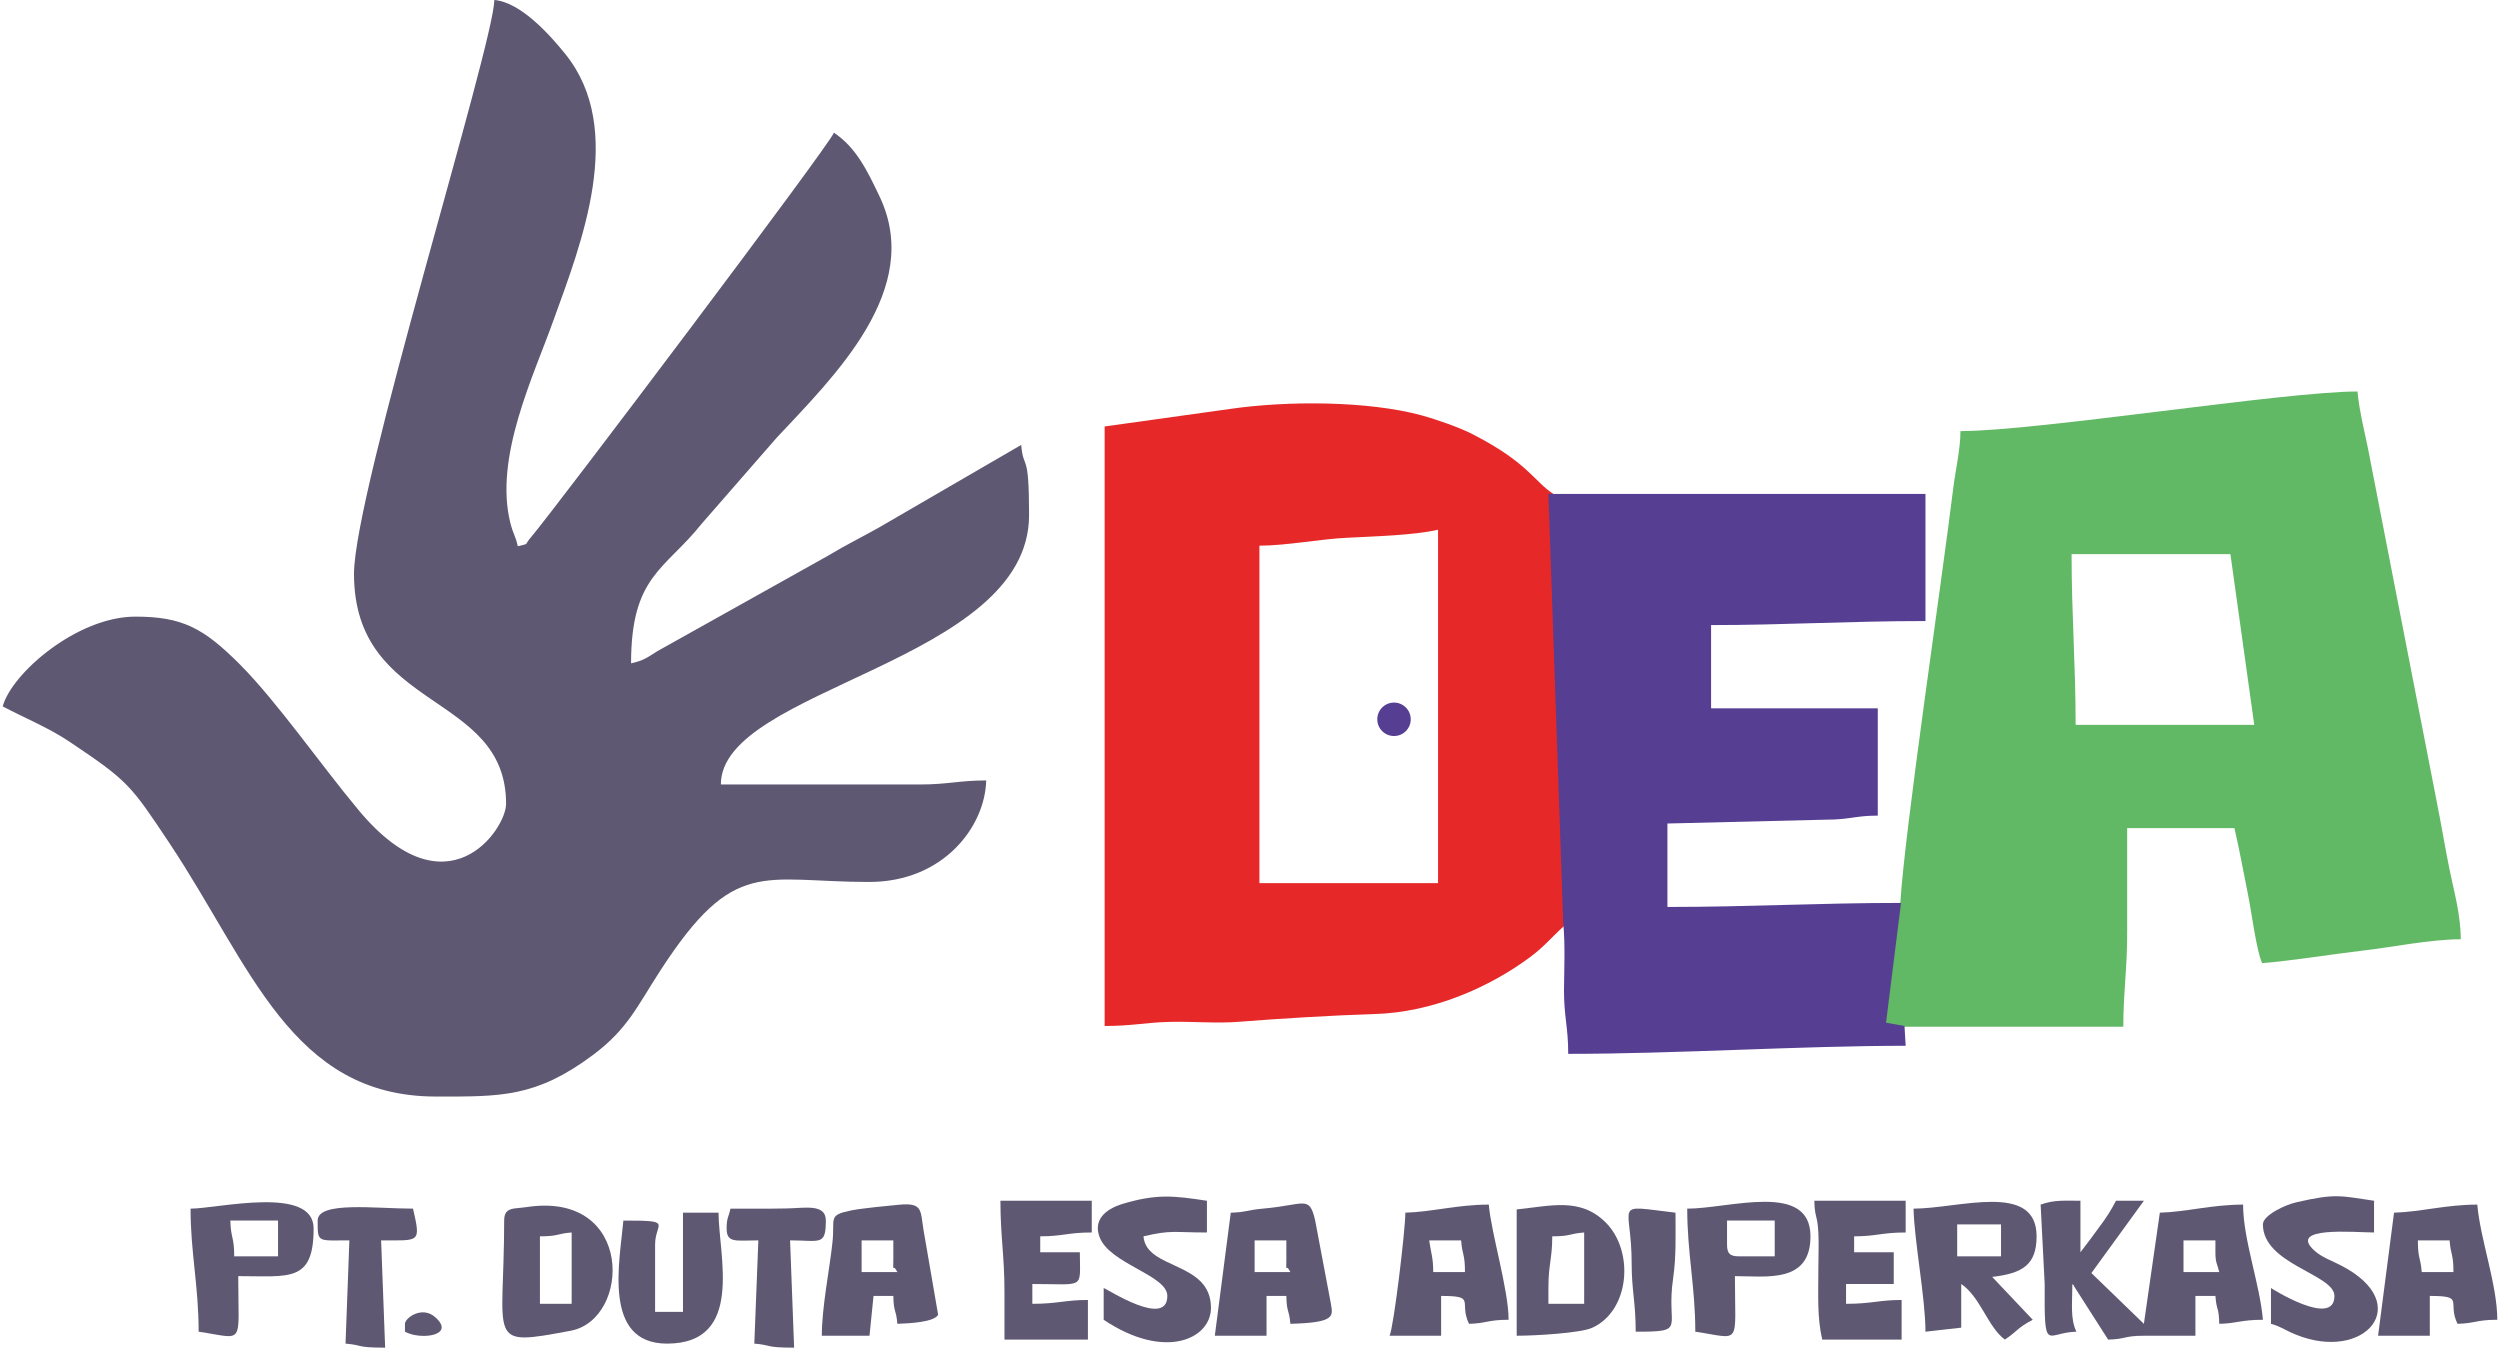 <?xml version="1.0" encoding="UTF-8"?>
<!DOCTYPE svg PUBLIC "-//W3C//DTD SVG 1.1//EN" "http://www.w3.org/Graphics/SVG/1.1/DTD/svg11.dtd">
<!-- Creator: CorelDRAW -->
<svg xmlns="http://www.w3.org/2000/svg" xml:space="preserve" width="512px" height="276px" version="1.1" style="shape-rendering:geometricPrecision; text-rendering:geometricPrecision; image-rendering:optimizeQuality; fill-rule:evenodd; clip-rule:evenodd"
viewBox="0 0 129.74 70.09"
 xmlns:xlink="http://www.w3.org/1999/xlink"
 xmlns:xodm="http://www.corel.com/coreldraw/odm/2003">
 <defs>
  <style type="text/css">
   <![CDATA[
    .fil3 {fill:#563E92}
    .fil0 {fill:#5E5872}
    .fil1 {fill:#62B965}
    .fil2 {fill:#E62928}
   ]]>
  </style>
 </defs>
 <g id="Layer_x0020_1">
  <path class="fil0" d="M18.27 29.84c0,7.2 7.91,6.11 7.91,11.97 0,1.31 -3.06,5.84 -7.65,0.35 -1.98,-2.37 -4.24,-5.64 -6.2,-7.61 -1.88,-1.88 -2.98,-2.48 -5.43,-2.48 -3.03,0 -6.44,2.95 -6.9,4.67 1.16,0.61 2.39,1.11 3.45,1.82 3.09,2.07 3.19,2.24 5.24,5.32 4.21,6.33 6.32,13.15 13.84,13.15 3.34,0 5.18,0.07 8.18,-2.17 1.81,-1.36 2.28,-2.52 3.51,-4.41 3.84,-5.91 5.29,-4.58 10.84,-4.58 3.86,0 6.03,-2.87 6.09,-5.28 -1.42,0 -1.98,0.21 -3.45,0.21l-10.35 0c0,-5.04 16.03,-6.33 16.03,-14.01 0,-3.43 -0.29,-2.27 -0.41,-3.65l-7.44 4.32c-0.93,0.52 -1.71,0.9 -2.62,1.45l-8.85 4.95c-0.53,0.33 -0.71,0.49 -1.38,0.64 0,-4.56 1.75,-4.85 3.68,-7.27l3.88 -4.45c2.99,-3.2 7.68,-7.73 5.36,-12.57 -0.64,-1.35 -1.22,-2.54 -2.37,-3.31 -0.14,0.53 -14.56,19.64 -15.73,21.01 -0.43,0.49 -0.05,0.33 -0.71,0.5 -0.14,-0.61 -0.23,-0.59 -0.39,-1.22 -0.85,-3.41 1.21,-7.63 2.24,-10.52 1.44,-3.99 3.8,-9.92 0.62,-13.86 -0.74,-0.92 -2.29,-2.69 -3.69,-2.81 -0.05,2.39 -7.3,25.59 -7.3,29.84z"/>
  <g id="_105553152687424">
   <path class="fil0" d="M113.42 64.51l1.66 0 0 0.62c0,0.56 0.09,0.57 0.2,1.03l-1.86 0 0 -1.65zm-7.43 -1.86l0.21 4.13c-0.02,3.69 0.06,2.51 1.65,2.48 -0.33,-0.68 -0.21,-1.5 -0.21,-2.48 0.03,0.04 0.08,0.05 0.09,0.12l1.77 2.77c0.93,-0.02 0.82,-0.2 1.86,-0.2l2.68 0 0 -2.07 1.04 0c0.06,0.8 0.18,0.54 0.2,1.45 0.9,-0.02 1.13,-0.21 2.27,-0.21 -0.15,-1.83 -1.03,-4.17 -1.03,-5.99 -1.63,0 -2.94,0.38 -4.33,0.42l-0.83 5.78 -2.73 -2.64 2.73 -3.76 -1.45 0c-0.3,0.56 -0.48,0.85 -0.88,1.38 -0.21,0.29 -0.21,0.28 -0.44,0.6l-0.53 0.7 0 -2.68c-0.75,0 -1.38,-0.06 -2.07,0.2z"/>
   <path class="fil0" d="M101.65 63.68l2.28 0 0 1.66 -2.28 0 0 -1.66zm-2.27 -0.82c0.04,1.71 0.62,4.66 0.62,6.4l1.86 -0.21 0 -2.27c0.99,0.66 1.39,2.25 2.27,2.89 0.65,-0.43 0.63,-0.6 1.45,-1.03l-2.11 -2.23c1.58,-0.18 2.31,-0.63 2.31,-2.11 0,-2.86 -4.06,-1.44 -6.4,-1.44z"/>
   <path class="fil0" d="M125.61 64.51l1.65 0c0.06,0.8 0.2,0.67 0.2,1.65l-1.65 0c-0.06,-0.79 -0.2,-0.66 -0.2,-1.65zm-1.24 -1.44l-0.83 6.4 2.69 0 0 -2.07c1.85,0 0.89,0.3 1.44,1.45 0.91,-0.02 0.97,-0.21 2.07,-0.21 0,-1.82 -0.88,-4.16 -1.04,-5.99 -1.63,0 -2.94,0.38 -4.33,0.42z"/>
   <path class="fil0" d="M44.67 64.51l1.65 0 0 1.03c0,0.79 -0.06,0.08 0.21,0.62l-1.86 0 0 -1.65zm-2.07 4.96l2.48 0 0.21 -2.07 1.03 0c0.02,0.91 0.14,0.64 0.21,1.45 0.64,-0.02 1.92,-0.09 2.12,-0.47l-0.76 -4.41c-0.17,-1.03 -0.02,-1.44 -1.31,-1.31 -0.43,0.04 -1.89,0.18 -2.44,0.29 -1.26,0.26 -0.84,0.39 -0.99,1.7 -0.14,1.33 -0.55,3.34 -0.55,4.82z"/>
   <path class="fil0" d="M65.11 64.51l1.65 0 0 1.03c0,0.79 -0.06,0.08 0.21,0.62l-1.86 0 0 -1.65zm-1.24 -1.44l-0.83 6.4 2.69 0 0 -2.07 1.03 0c0.02,0.91 0.14,0.64 0.21,1.45 2.35,-0.06 2.21,-0.4 2.11,-1.03l-0.83 -4.39c-0.31,-1.28 -0.53,-0.76 -2.72,-0.57 -0.86,0.08 -0.86,0.19 -1.66,0.21z"/>
   <path class="fil0" d="M74.19 64.51l1.66 0c0.06,0.8 0.2,0.67 0.2,1.65l-1.65 0c0,-0.77 -0.12,-0.99 -0.21,-1.65zm-1.24 -1.44c0,0.89 -0.6,5.92 -0.82,6.4l2.68 0 0 -2.07c1.86,0 0.9,0.3 1.45,1.45 0.91,-0.02 0.96,-0.21 2.06,-0.21 0,-1.56 -0.91,-4.52 -1.03,-5.99 -1.63,0 -2.94,0.38 -4.34,0.42z"/>
   <path class="fil0" d="M27.94 64.3c0.99,0 0.86,-0.14 1.65,-0.2l0 3.71 -1.65 0 0 -3.51zm-1.86 -0.82c0,6.33 -1,6.57 3.46,5.73 3.14,-0.59 3.31,-7.29 -2.3,-6.43 -0.66,0.1 -1.16,-0.02 -1.16,0.7z"/>
   <path class="fil0" d="M60.57 67.4c0,1.69 -3.12,-0.36 -3.31,-0.41l0 1.65c3.18,2.13 5.58,1 5.58,-0.62 0,-2.44 -3.37,-1.96 -3.51,-3.72 1.46,-0.34 1.55,-0.2 3.3,-0.2l0 -1.65c-1.72,-0.26 -2.6,-0.37 -4.38,0.16 -0.95,0.29 -1.52,0.86 -1.21,1.71 0.5,1.41 3.53,1.99 3.53,3.08z"/>
   <path class="fil0" d="M80.39 66.99c0,-1.26 0.2,-1.51 0.2,-2.69 0.99,0 0.86,-0.14 1.66,-0.2l0 3.71 -1.86 0 0 -0.82zm-1.65 -4.09l0 6.57c0.99,0 3.32,-0.14 3.92,-0.41 1.97,-0.89 2.2,-3.98 0.72,-5.47 -1.33,-1.33 -2.85,-0.87 -4.64,-0.69z"/>
   <path class="fil0" d="M117.55 63.68c0,2.08 3.72,2.59 3.72,3.72 0,1.69 -3.3,-0.41 -3.3,-0.41l0 1.86c0.52,0.14 0.68,0.31 1.29,0.56 3.58,1.46 6.23,-1.59 2.36,-3.59 -0.48,-0.25 -1,-0.43 -1.36,-0.75 -1.51,-1.32 2.08,-0.97 3.07,-0.97l0 -1.65c-1.77,-0.26 -1.99,-0.39 -4.04,0.08 -0.58,0.13 -1.74,0.67 -1.74,1.15z"/>
   <path class="fil0" d="M52.1 67.19l0 2.48 4.34 0 0 -2.06c-1.19,0 -1.57,0.2 -2.89,0.2l0 -1.03c2.79,0 2.47,0.3 2.47,-1.65l-2.06 0 0 -0.83c1.18,0 1.43,-0.2 2.68,-0.2l0 -1.65 -4.75 0c0,1.84 0.21,2.87 0.21,4.74z"/>
   <path class="fil0" d="M94.63 69.67l4.13 0 0 -2.06c-1.18,0 -1.56,0.2 -2.89,0.2l0 -1.03 2.48 0 0 -1.65 -2.06 0 0 -0.83c1.17,0 1.42,-0.2 2.68,-0.2l0 -1.65 -4.75 0c0.02,0.89 0.16,0.73 0.21,1.65 0.03,0.58 0,1.26 0,1.86 0,1.46 -0.07,2.52 0.2,3.71z"/>
   <path class="fil0" d="M35.38 68.23l-1.45 0 0 -3.51c0,-1.14 1,-1.24 -1.65,-1.24 -0.18,2.09 -1.11,6.4 2.27,6.4 4.05,0 2.68,-4.61 2.68,-6.81l-1.85 0 0 5.16z"/>
   <path class="fil0" d="M11.84 63.48l2.48 0 0 1.86 -2.28 0c0,-1.04 -0.18,-0.93 -0.2,-1.86zm-2.07 -0.62c0,2.29 0.42,4.01 0.42,6.4 2.43,0.36 2.06,0.79 2.06,-2.89 2.66,0 3.92,0.34 3.92,-2.48 0,-2.26 -5,-1.03 -6.4,-1.03z"/>
   <path class="fil0" d="M89.68 64.72l0 -1.24 2.48 0 0 1.86 -1.86 0c-0.48,0 -0.62,-0.15 -0.62,-0.62zm-2.07 -1.86c0,2.33 0.42,4.07 0.42,6.4 2.43,0.36 2.06,0.79 2.06,-2.89 1.65,0 3.93,0.39 3.93,-2.07 0,-2.87 -4.22,-1.44 -6.41,-1.44z"/>
   <path class="fil0" d="M16.38 63.48c0,1.17 -0.02,1.03 1.65,1.03l-0.2 5.37c0.9,0.07 0.5,0.21 2.06,0.21l-0.21 -5.58c2.02,0 2.07,0.15 1.66,-1.65 -1.94,0 -4.96,-0.4 -4.96,0.62z"/>
   <path class="fil0" d="M37.65 63.89c0,0.78 0.48,0.62 1.65,0.62l-0.21 5.37c0.91,0.07 0.51,0.21 2.07,0.21l-0.21 -5.58c1.56,0 1.86,0.3 1.86,-1.03 0,-0.9 -1.11,-0.64 -2.06,-0.63 -0.97,0.02 -1.93,0.01 -2.9,0.01 -0.1,0.46 -0.2,0.47 -0.2,1.03z"/>
   <path class="fil0" d="M84.93 69.26c2.74,0 1.55,-0.15 1.95,-2.8 0.16,-1.12 0.12,-2.2 0.12,-3.39 -3.37,-0.4 -2.27,-0.57 -2.28,2.68 0,1.34 0.21,2 0.21,3.51z"/>
   <path class="fil0" d="M20.92 68.85l0 0.41c0.81,0.45 2.66,0.21 1.58,-0.75 -0.69,-0.62 -1.58,0.04 -1.58,0.34z"/>
  </g>
  <g id="_105553152627392">
   <path class="fil1" d="M107.6 28.82l8.26 0 1.24 8.88 -9.29 0c0,-3.21 -0.21,-5.68 -0.21,-8.88zm-8.91 18.17l-0.78 6.24 0.96 0.17 11.42 0c0,-1.89 0.21,-3.01 0.2,-4.96 0,-1.79 0,-3.58 0,-5.37l5.58 0c0.26,1.13 0.45,2.18 0.7,3.43 0.19,0.93 0.45,2.98 0.74,3.59 1.63,-0.13 3.45,-0.44 5.15,-0.64 1.53,-0.17 3.59,-0.6 5.18,-0.6 0,-1.28 -0.36,-2.53 -0.57,-3.56 -0.26,-1.28 -0.44,-2.41 -0.69,-3.65l-3.43 -17.62c-0.22,-1.24 -0.59,-2.57 -0.68,-3.66 -3.78,0 -16.66,2.06 -20.65,2.06 0,0.95 -0.27,2.1 -0.37,2.93 -0.6,4.91 -2.53,17.82 -2.76,21.64z"/>
   <path class="fil2" d="M65.36 28.38c1.39,0 3.2,-0.35 4.54,-0.41 1.5,-0.08 3.5,-0.13 4.75,-0.42l0 18.38 -9.29 0 0 -17.55zm16.05 19.61l-0.76 -22.3c-1.03,-0.67 -1.29,-1.6 -4.15,-3.08 -0.7,-0.37 -1.95,-0.8 -2.71,-1.01 -2.78,-0.75 -6.94,-0.77 -9.97,-0.33l-6.51 0.91 0 31.18c1.42,0 2.14,-0.18 3.29,-0.21 1.19,-0.04 2.55,0.09 3.72,-0.01 2.02,-0.16 4.94,-0.34 7.03,-0.4 3.01,-0.09 5.96,-1.37 8.14,-3 0.83,-0.63 1.2,-1.17 1.92,-1.75z"/>
   <path class="fil3" d="M81.16 47.99c0.11,1.16 0.05,2.35 0.04,3.52 0,1.4 0.22,1.88 0.22,3.3 5.62,0 12.09,-0.42 17.55,-0.42l-0.06 -1.03 -0.96 -0.17 0.78 -6.23c-4.28,0 -7.86,0.21 -12.15,0.21l0 -4.34 8.26 -0.2c1.25,0 1.5,-0.21 2.68,-0.21l0 -5.58 -8.67 0 0 -4.33c3.83,0 7.18,-0.21 11.15,-0.21l0 -6.61 -19.61 0 0.77 22.3z"/>
  </g>
  <circle class="fil3" cx="72.36" cy="37.41" r="0.87"/>
 </g>
</svg>
